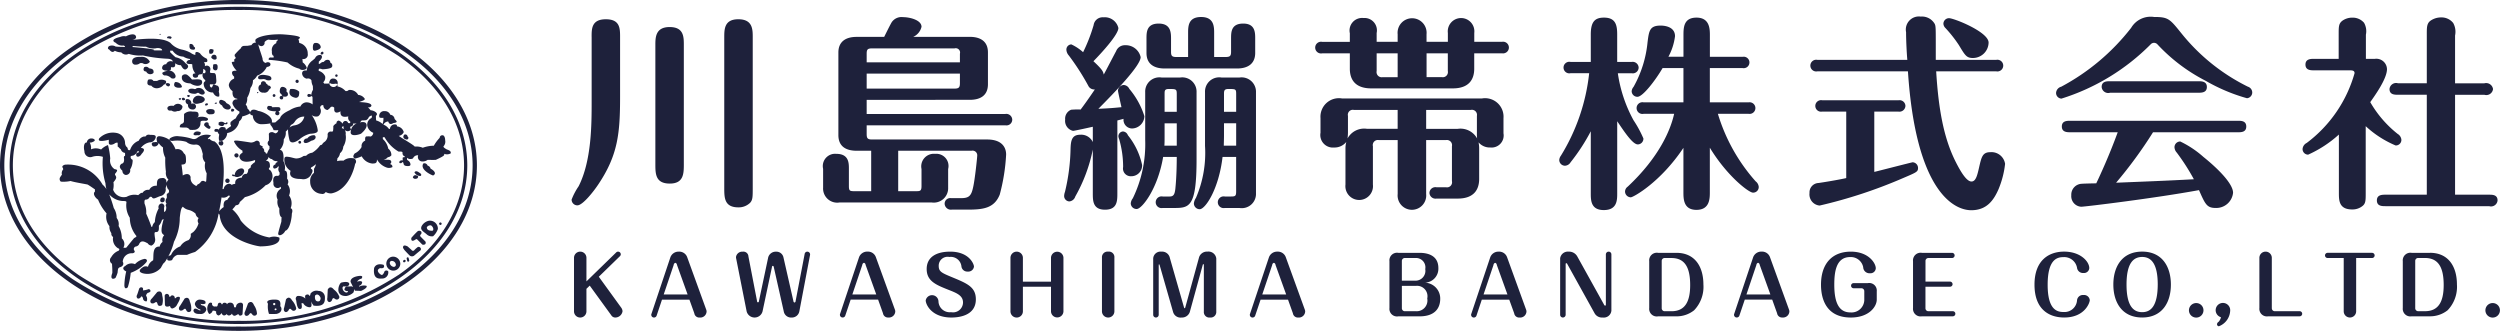<svg xmlns="http://www.w3.org/2000/svg" width="268.844" height="35.594" viewBox="0 0 268.844 35.594">
  <defs>
    <style>
      .cls-1 {
        fill: #1e213b;
        fill-rule: evenodd;
      }
    </style>
  </defs>
  <path id="ロゴ" class="cls-1" d="M84.644,32.559c-14.106,0-25.622,7.895-25.644,17.791,0.022,9.9,11.537,17.789,25.644,17.792s25.622-7.894,25.643-17.792c-0.021-9.9-11.537-17.788-25.643-17.791M102.48,62.578a31.659,31.659,0,0,1-17.836,5.1,31.659,31.659,0,0,1-17.836-5.1c-4.555-3.148-7.343-7.472-7.343-12.227s2.788-9.078,7.343-12.226a31.649,31.649,0,0,1,17.831-5.1h0.005a31.646,31.646,0,0,1,17.836,5.1c4.555,3.148,7.343,7.471,7.343,12.226s-2.788,9.079-7.343,12.227M84.644,33.294c-13.548,0-24.59,7.583-24.607,17.057C60.054,59.825,71.1,67.405,84.644,67.407s24.591-7.582,24.607-17.057C109.235,40.877,98.192,33.3,84.644,33.294m17.177,28.853a30.486,30.486,0,0,1-17.177,4.915,30.481,30.481,0,0,1-17.177-4.915c-4.389-3.033-7.083-7.2-7.083-11.8s2.693-8.762,7.083-11.8A30.483,30.483,0,0,1,84.644,33.64a30.488,30.488,0,0,1,17.177,4.915c4.39,3.033,7.083,7.2,7.082,11.8h0c0,4.591-2.693,8.763-7.083,11.8M70.7,47.6v0.343c0.035,0.308.5,0.171,0.673,0.017,0.362-.154.276,0.035,0.276,0.035a1.73,1.73,0,0,1,0,.326c0.087,0.017.225,0.24,0.345,0.291a0.529,0.529,0,0,0,.449.395,1.507,1.507,0,0,1,0,.326c-0.086-.018-0.121.086-0.121,0.171,0.1,0.585-.155.653-0.259,0.67-0.414.343,0.035,0.669,0.1,0.755a0.443,0.443,0,0,0,.328.446,0.469,0.469,0,0,0,.5-0.584A1.767,1.767,0,0,0,73.254,50c0.034-.189,0-0.293-0.069-0.293a0.334,0.334,0,0,1-.138-0.188l0.017-.171a1.906,1.906,0,0,1,.241-0.052,0.856,0.856,0,0,0,.483-0.462c0.139-.121.155,0.068,0.1,0.137a0.23,0.23,0,0,0-.241.155c-0.035.48,0.449,0.274,0.57,0,0.465-.48.241-0.636-0.07-0.653a1.538,1.538,0,0,1,.933-0.6,0.645,0.645,0,0,0,.6-0.359c0.276-.531-0.329-0.429-0.552-0.447a0.41,0.41,0,0,0-.4.069,0.173,0.173,0,0,1-.225.1,0.8,0.8,0,0,0-.586.462,1.505,1.505,0,0,0-.9.927c-0.1.171-.207,0.069-0.276,0a0.316,0.316,0,0,0-.155-0.292,0.721,0.721,0,0,1-.138-0.378,1.116,1.116,0,0,0-.95-1.1,2.054,2.054,0,0,0-1.812.568c-0.362.549,1,.172,1,0.172m3.932,13.294c0.384-.358.072-0.487-0.059-0.487a1.872,1.872,0,0,0-1.042.569,0.946,0.946,0,0,0-1.043.193c-0.479.249-.036,0.547,0.1,0.583a7.366,7.366,0,0,0-.2,1.513c0.024,0.477.3,0.274,0.371,0.19a7.624,7.624,0,0,0,.312-1.548,4.193,4.193,0,0,0,1.569-1.014m1.629-6.921c-0.108.346,0.167,0.346,0.167,0.346,0.336,0.011.288-.286,0.288-0.393a0.251,0.251,0,0,0-.455.047M70.754,37.9c0.272,0.344.445,0.271,0.595,0.123a1.56,1.56,0,0,0,.693.172,0.649,0.649,0,0,0,.8.16,4,4,0,0,0,1.524.171,15.484,15.484,0,0,0,2.725.358c0.532,0.061.471,0.3,0.483,0.307a0.516,0.516,0,0,0-.706.283,0.4,0.4,0,0,0-.433.358c-0.049.382,0.607,0.307,0.594,0.356a1.127,1.127,0,0,0-.582.21,0.3,0.3,0,0,0,.371.272,1.029,1.029,0,0,1,.608.307c0.384,0.122.47-.1,0.458-0.247a0.746,0.746,0,0,0-.731-0.579c0.26-.036.223-0.087,0.235-0.369,0.508,0.1.446-.172,0.458-0.419a0.869,0.869,0,0,0,.608.209c0.272,0.543.47,0.481,0.569,0.431,0.5-.344-0.062-0.628-0.062-0.628a1.725,1.725,0,0,0-1.078-.652c-0.186-.149-0.583-0.543-0.583-0.543V38.008a1.34,1.34,0,0,0,.261,0,1.4,1.4,0,0,0,1.152.641,1.7,1.7,0,0,0,.731.258,0.254,0.254,0,0,0,0,.1,0.38,0.38,0,0,0-.384.234c-0.012.173,0.174,0.2,0.335,0.21,0.223-.012.3,0.024,0.285,0.086a1.413,1.413,0,0,0,.334.923c-0.124,0-.284,0-0.284.2,0.024,0.382.483,0.259,0.545,0.172,0.037-.3.186-0.259,0.371-0.283s0.211-.234.211-0.579c0.384,0.185.223,0.381,0.186,0.469-0.112,0-.236-0.038-0.247.049a0.609,0.609,0,0,0,.272.677,0.393,0.393,0,0,1,0,.136,0.3,0.3,0,0,0-.161.344,0.951,0.951,0,0,0,1,.862c0.222,0.481.607,0.494,0.669,0.407a1.088,1.088,0,0,0-.05-0.493c0.162-.691-0.285-0.677-0.285-0.677-0.359-.221-0.334.023-0.421,0.159-0.112.2-.248-0.087-0.248-0.087V41.631h0.261c0.569,0.073.42-.408,0.4-0.826S82,40.423,82,40.423s-0.062,0-.272-0.013c-0.26-.012-0.1-0.209-0.1-0.419a0.384,0.384,0,0,0-.607-0.3,0.493,0.493,0,0,0-.087-0.443s0.1,0,.26-0.013,0.123-.307,0-0.382a1.57,1.57,0,0,1-.681-0.554c-0.446-.308-0.508-0.036-0.508-0.036v0.209a1.24,1.24,0,0,1-.508-0.234,3.39,3.39,0,0,0-.942-0.344,2.28,2.28,0,0,1-1.226-.715c-0.966-.751-3.53-0.344-4.113-0.333,0.458-.061.421-0.3,0.421-0.3-0.074-.517-0.867-0.209-1.089-0.073a1.014,1.014,0,0,0-.62.061c-1.226.3-.57,0.6-0.483,0.628a0.962,0.962,0,0,0,.867.295c0.359,0.222-.111.148-0.111,0.148s-0.459,0-.77-0.036a0.746,0.746,0,0,0-.717-0.037c-0.211.222-.062,0.333,0.037,0.358m2.539-.383s0.867,0.087,1.412.074a1.76,1.76,0,0,0,1.078.174c0.112-.05.657-0.037,0.657,0.22-0.261.025-.954,0-0.954,0s0.756-.109-2.242-0.356a0.519,0.519,0,0,1,.049-0.111M75.114,39.2a0.95,0.95,0,0,0-1-.517c-1-.05-0.9.5-0.9,0.5a0.327,0.327,0,0,0,.372.333,0.689,0.689,0,0,0,.471-0.16,0.9,0.9,0,0,1,.272,0,0.565,0.565,0,0,0,.793-0.159m-0.4,1.06a0.482,0.482,0,0,0,.781.147c0.086-.468-0.285-0.443-0.483-0.505a0.394,0.394,0,0,0-.52-0.1c-0.224.468,0.222,0.456,0.222,0.456m0.546,1.514a0.729,0.729,0,0,0,.643.284,0.971,0.971,0,0,0,.706-0.394,0.289,0.289,0,0,0,.224-0.395,0.9,0.9,0,0,0-.942,0H75.5a0.351,0.351,0,0,0-.385-0.16c-0.186-.037-0.248.11-0.26,0.308-0.05.309,0.222,0.357,0.409,0.357m1.809,0.088a0.209,0.209,0,0,0,.21-0.174c0.026-.123-0.236-0.258-0.434-0.136,0,0-.124.161,0.224,0.309m0.9-.469c-0.086-.024-0.222-0.012-0.247.271S78.062,42,78.2,42c0.223,0,.385-0.012.359-0.147a0.657,0.657,0,0,0-.582-0.456m1.66-.283a2.137,2.137,0,0,0-.433-0.444,0.42,0.42,0,0,0-.633.062c-0.148.764,0.707,0.789,0.905,0.8a1.522,1.522,0,0,0,.718.259c0.508,0.012.582-.32,0.533-0.481-0.05-.331-0.855-0.172-1.09-0.2m0.446,0.973c-0.037.062-.049,0.038-0.136,0.062-0.632-.173-0.706.16-0.706,0.16,0.012,0.37.755,0.37,0.88,0.32,0.037-.073.062-0.073,0.235-0.073,0.384,0.332.644,0.159,0.668-.025a0.673,0.673,0,0,0-.941-0.444m0.595,1.54c0.619-.283.3-0.678-0.148-0.738a0.6,0.6,0,0,0-.794.6c0.186,0.405.607,0.2,0.942,0.135m-1.45-.616c0.26-.012.16-0.21,0.16-0.21-0.4-.074-0.235.162-0.16,0.21m0,0.788a0.441,0.441,0,0,0,.434.542,0.338,0.338,0,0,0,.409-0.247,0.329,0.329,0,0,0-.5-0.345,0.432,0.432,0,0,0-.558-0.5,0.372,0.372,0,0,0,.211.554m-0.334-.5c0.087-.074-0.148-0.358-0.334-0.149,0,0-.025.321,0.334,0.149m-0.657-.149s-0.049.161,0.149,0.149c0.074-.013.2-0.259-0.149-0.149m3.034,0.74c0.1-.037.174-0.222-0.049-0.209a0.156,0.156,0,0,0-.149.221,0.361,0.361,0,0,0,.2-0.012m-3.814.566a0.572,0.572,0,0,0,.607.05,0.484,0.484,0,0,0,.557-0.518,0.583,0.583,0,0,0-.942-0.036c-0.569-.074-0.681.135-0.681,0.27,0.075,0.308.3,0.234,0.459,0.234m3.7,1.109c0.123-.024.371-0.173,0.086-0.332a1.333,1.333,0,0,0-1.114.012c0.1-.075.285-0.062,0.21-0.469-0.062-.172-0.136-0.209-0.644-0.209a1.016,1.016,0,0,0-.9.258c0,0.173-.012.8-0.012,0.8a0.3,0.3,0,0,1-.211.246,0.319,0.319,0,0,0-.223.383,3.429,3.429,0,0,0,.657.024,0.53,0.53,0,0,1,.4.246,2.991,2.991,0,0,0,.546,0,0.684,0.684,0,0,0,.607-0.641c0.025-.233-0.1-0.382.607-0.32M79.8,46.976c0.062,0.185.247,0.135,0.471,0.123a0.243,0.243,0,0,0,.3-0.32c-0.643-.259-0.767.2-0.767,0.2m1.573-.591c0.26,0.111.26-.137,0.26-0.21a0.385,0.385,0,0,1-.21-0.383,0.279,0.279,0,0,0-.471.247,1.092,1.092,0,0,0,.421.346m0.706-1.8c0.013-.221-0.149-0.295-0.471-0.295-0.446,0-.446.246-0.446,0.246a0.42,0.42,0,0,0,.508.308c0.334,0.025.42-.123,0.409-0.259m0.16-1.022a0.441,0.441,0,0,0-.173.16h0.223a0.118,0.118,0,0,0-.05-0.16M82.882,43.9a0.645,0.645,0,0,0,.731.432c0.124-.049.384-0.185,0.012-0.53l-0.284-.16a0.565,0.565,0,0,0-.323-0.271s-0.471-.258-0.447.235a0.6,0.6,0,0,0,.31.295m1.041,0.345a0.415,0.415,0,0,0-.074.283,1.02,1.02,0,0,0,.211.037s0.372-.258-0.137-0.32m-0.607,1.478c-0.012.136-.05,0.074-0.186,0.051a0.487,0.487,0,0,0-.619-0.025V46c0.445,0.271.595,0.036,0.619-.1,0.409,0.123.335-.173,0.335-0.173a0.206,0.206,0,0,1-.149-0.013m-7.1-9.521-0.1.1H76.33Zm1,0.492c0.05,0.148.21-.012,0.236-0.048,0.012-.247-0.409-0.147-0.409-0.147-0.21.233,0.05,0.183,0.174,0.2m2.614,1.221a0.162,0.162,0,0,0,.012-0.321,0.332,0.332,0,0,0-.446-0.282c-0.112.614,0.223,0.59,0.434,0.6m2.13,0c-0.669-.284-0.434.418-0.434,0.418,0.509,0.136.434-.418,0.434-0.418m-0.236.862c0.272,0.319.545,0.2,0.57,0.087,0.025-.346-0.137-0.407-0.285-0.407a0.293,0.293,0,0,0-.285.32m0.433,0.69c-0.285.013-.222,0.037-0.248,0.3a0.278,0.278,0,0,0,.26.369c0.161,0,.248-0.112.235-0.418s-0.247-.247-0.247-0.247m0.843,8.585a0.253,0.253,0,1,0-.235.161,0.21,0.21,0,0,0,.235-0.161m0.693,3.98a0.236,0.236,0,1,0-.235.209,0.222,0.222,0,0,0,.235-0.209M84.468,49.5A0.227,0.227,0,1,0,84.2,49.28a0.252,0.252,0,0,0,.272.222m6.912-1.639a0.149,0.149,0,1,0-.148.148,0.148,0.148,0,0,0,.148-0.148m-2.762-5.026a0.149,0.149,0,1,0-.149.148,0.149,0.149,0,0,0,.149-0.148m0.817,0.307a0.19,0.19,0,1,0-.173.111,0.153,0.153,0,0,0,.173-0.111m1.673-1.773a0.173,0.173,0,1,0-.162.111,0.144,0.144,0,0,0,.162-0.111m15.92,7.255c-0.347-.2-0.359-0.282-0.335-0.331a0.733,0.733,0,0,0,.174-0.654c0-.345-0.15-0.554-0.286-0.53a0.272,0.272,0,0,0-.3.271,4.1,4.1,0,0,0-.631.85,3.658,3.658,0,0,0-1.191.221,1.728,1.728,0,0,0-.866-0.123c-0.087-.185-1.6-1.023-1.711-1.157a0.69,0.69,0,0,0,.533-0.408,0.837,0.837,0,0,0-.73-0.615c0-.148-0.038-0.21-0.236-0.21a0.518,0.518,0,0,0-.52.5L100.8,46.4a1.156,1.156,0,0,0-.57-0.431,0.609,0.609,0,0,1,.52-0.345c0.112,0.358.347,0.308,0.545,0.172,0.657-.074.235-0.282,0.137-0.455a0.489,0.489,0,0,0-.459-0.432,0.605,0.605,0,0,0-.607-0.394,0.516,0.516,0,0,0-.582.592c0,0.148.248,0.148,0.446,0.123a1.624,1.624,0,0,1-.087.666,1.633,1.633,0,0,0-.693-0.382,3.929,3.929,0,0,1-.024-0.493c0.371-.295-0.285-0.6-0.571-0.6a3.571,3.571,0,0,0-.3-0.333,0.307,0.307,0,0,0,.385-0.136c0.037-.369-0.868-0.382-1.326-0.418,0.521-.172.608-0.234,0.62-0.333a0.9,0.9,0,0,0-.718-0.431,1,1,0,0,0-1.016-.53,0.355,0.355,0,0,1-.347.111,1.54,1.54,0,0,0-.854-0.493c-0.026-.431-0.186-0.258-0.5-0.27s-0.222-.074-0.222-0.074a3.167,3.167,0,0,1-.719.037,0.363,0.363,0,0,0-.1-0.137,0.68,0.68,0,0,0,.2-0.664,1.1,1.1,0,0,0-.681-0.566c-0.038-.333.136-0.209,0.247-0.222a0.372,0.372,0,0,0,.248.049c0.731-.05.954-0.173,0.954-0.333a0.329,0.329,0,0,0-.211-0.381,0.269,0.269,0,0,0-.285-0.3,0.447,0.447,0,0,0-.4.222,0.539,0.539,0,0,0-.421.2l-0.136.013a1.8,1.8,0,0,0,.012-0.247c0.373-.308.421-0.6,0.224-0.7a0.56,0.56,0,0,0-.632.345l-0.235.209a1.485,1.485,0,0,0-.656,1.109c-0.372-.049-0.5.111-0.5,0.321a0.622,0.622,0,0,0,.508.554,0.418,0.418,0,0,1,.5.184,1.378,1.378,0,0,0,.148.6s0.012,0.123.012,0.419a1.275,1.275,0,0,0-.178.545,0.246,0.246,0,0,0-.206-0.092,0.161,0.161,0,1,0,0,.3,0.209,0.209,0,0,0,.217-0.127,0.144,0.144,0,0,0,.118.116s0.012,0.468.012,0.825a1.058,1.058,0,0,0-.718-0.222,0.757,0.757,0,0,0-.595.445,2.59,2.59,0,0,0-1.14.393c-1.04.468-1.04,0.862-1.04,0.862l-0.521.456a1.567,1.567,0,0,1-.371,0c0.161-.7-1.1-1.2-1.45-1.231-0.643-.3-0.767-0.062-0.891.123a1.032,1.032,0,0,0-.285-0.394,0.568,0.568,0,0,0-.186-0.408,1.209,1.209,0,0,0,.161-0.738,2.687,2.687,0,0,0,.347-1.047,1.26,1.26,0,0,0,.272-0.838,1.226,1.226,0,0,0,.447-0.493,1.86,1.86,0,0,0,1.04-.936c0.5-.061.408-0.333,0.347-0.432a0.37,0.37,0,0,0-.459,0,0.435,0.435,0,0,1-.335-0.442c-0.062-.3-0.4-1.183-0.471-1.577a0.4,0.4,0,0,0,.371.209,0.36,0.36,0,0,0,.31-0.431,0.829,0.829,0,0,1,.409-0.272,3.127,3.127,0,0,0,1,0s0.024,0,0,.112c-0.112-.011-0.136.148-0.16,0.283a0.787,0.787,0,0,0-.459.875c-0.037.456,0.186,0.479,0.186,0.479v0.185s-0.148,0-.359-0.011c-0.211.037-.2,0.271-0.136,0.258a12.328,12.328,0,0,1,1.994.282,2.927,2.927,0,0,0,1.264.666,0.481,0.481,0,0,0,.347.135c0.235,0,.471-0.111.446-0.247a1.128,1.128,0,0,0-.434-0.566s0-.1-0.025-0.369a0.47,0.47,0,0,0,.57-0.555,1.162,1.162,0,0,0-.917-1.169,1.29,1.29,0,0,0-.087-0.407c0.632-.307-0.681-0.442-1.746-0.517-1.92-.048-2.837.407-2.874,0.6a0.376,0.376,0,0,0,.063.3,0.466,0.466,0,0,0-.483.259l-0.434.074s-0.136,0-.347.012a0.365,0.365,0,0,0-.37.258,8.09,8.09,0,0,0-.646.666,0.315,0.315,0,0,0,0,.209c0.236,0.2-.061.307-0.061,0.307v0.284a0.222,0.222,0,0,0-.273.06,1.977,1.977,0,0,0,.533.876c-0.186.024-.5-0.025-0.5,0.233a0.529,0.529,0,0,0,.223.406,0.9,0.9,0,0,1,0,.223,0.864,0.864,0,0,0-.57.689,0.913,0.913,0,0,0,.408.654c-0.087.849,0.509,0.812,0.509,0.812s-0.025,0,0,.086a0.414,0.414,0,0,0-.521.444,1.481,1.481,0,0,0,.744.851v0.173a1.6,1.6,0,0,0-.384.554,2.7,2.7,0,0,0-.557.406c-0.074.308,0.037,0.345,0.037,0.345v0.1a4.774,4.774,0,0,0-.546.394c-0.037-.247-0.061-0.284-0.322-0.3a0.363,0.363,0,0,0-.434.282,0.439,0.439,0,0,0-.433-0.048c-0.2.369,0.285,0.26,0.285,0.26a0.939,0.939,0,0,0,.186.307c-0.161.789,0.148,0.752,0.173,0.727a0.95,0.95,0,0,0,.682-0.887,1.571,1.571,0,0,0,1.3-1.27,0.766,0.766,0,0,0,.322-0.517,3.007,3.007,0,0,0,.855-0.333c0,0.209.173,0.185,0.285,0.246a0.924,0.924,0,0,0,1.015.923,4.706,4.706,0,0,0,.868-0.087v0.149a1.724,1.724,0,0,1,.347.578,2.969,2.969,0,0,0,.5,0,0.365,0.365,0,0,1-.323.345,1.707,1.707,0,0,0-.3-0.135c-0.47,0-.384.3-0.384,0.3s0.013,0.271,0,.616a0.351,0.351,0,0,0,.063.591v0.284a1.817,1.817,0,0,0-.26.53l-0.137-.037a0.215,0.215,0,0,0-.174-0.185c0.037-.358-0.174-0.394-0.174-0.394v-0.2a0.426,0.426,0,0,1-.31-0.184,0.305,0.305,0,0,0-.459-0.346,0.958,0.958,0,0,1-.482.149c-0.075-.014-1.252-0.2-1.5-0.211s-0.322.012-.309,0.112a2.19,2.19,0,0,0,.9.973V49a0.539,0.539,0,0,0-.335.407c0.2,0.973,1.7.356,1.7,0.356l-0.024.235a1.8,1.8,0,0,0-.447.395v0.172a1.846,1.846,0,0,0-.285.246,0.538,0.538,0,0,1-.173.456,0.442,0.442,0,0,0-.5.395c-0.781.062-.718,0.5-0.718,0.678a0.678,0.678,0,0,0-.372.111,0.4,0.4,0,0,0-.347-0.123,0.668,0.668,0,0,0-.519.567,0.547,0.547,0,0,0-.124,0c0-.017,0-0.029.006-0.047,0.517-4.22-.708-4.924-0.863-5.078a0.811,0.811,0,0,1-.535-0.274c-0.379.119-.086-0.138,0.051-0.257s0.069-.12.053-0.137a1.633,1.633,0,0,0-1.433.292,0.57,0.57,0,0,1-.534.1,6.2,6.2,0,0,0-1.433-.275,1.316,1.316,0,0,0-.966.223c-0.191.224,0.1,0.275,0.276,0.275a3.508,3.508,0,0,1,1.484.1,1.278,1.278,0,0,0,1.018.291c0.552,0,.621.549,0.759,1.03a0.976,0.976,0,0,0,.259.892,1.635,1.635,0,0,0,.155,1.166c-0.069,1.2-.035.789-0.155,0.927a0.316,0.316,0,0,0-.467-0.017,0.633,0.633,0,0,1-.362.292c-0.086.171-.121,0.206-0.328,0.052a0.836,0.836,0,0,1-.414-0.843c-0.138-.5-0.638-0.308-0.846-0.169-0.017-.259-0.085-0.86-0.138-1.168,0.189-.035.448,0.016,0.483-0.343,0.017-.892-0.156-0.738-0.26-0.927a0.73,0.73,0,0,0-.862-0.377,2.688,2.688,0,0,0-.726-1.064,2.285,2.285,0,0,0-.949-0.343c-0.587-.068-0.276.687-0.276,0.687-0.138-.138-0.19-0.035-0.379-0.051-0.311.035-.259,0.274-0.122,0.429a0.464,0.464,0,0,0,.639-0.343,1.627,1.627,0,0,0,.466.481,2.252,2.252,0,0,0,.242,1.1,9.257,9.257,0,0,0,.069,1.509,1.021,1.021,0,0,0,.277.859,0.579,0.579,0,0,0-.189.329c-0.007-.035-0.024-0.061-0.036-0.124a0.378,0.378,0,0,0-.467-0.377c-0.655,0-.517.514-0.568,0.824a0.8,0.8,0,0,0-.811.445,0.7,0.7,0,0,0-.725.326c-0.156-.034-0.191.019-0.466,0.24a1.672,1.672,0,0,0-1.225.173,1.215,1.215,0,0,1-1.467-.755,2.1,2.1,0,0,0,.035-0.808c0.414-.48.293-0.566,0.224-0.719-0.155-.189.035-0.242,0.068-0.345,0.208-.257.069-0.308-0.172-0.343a1.111,1.111,0,0,1-.466-1.132,8.072,8.072,0,0,0-.241-1.459,1.982,1.982,0,0,0-.742.481,1.321,1.321,0,0,0-1.088-.018,1.181,1.181,0,0,0-.138-0.737,0.532,0.532,0,0,0,.345-0.069c0.448-.172.034-0.378-0.1-0.361a0.47,0.47,0,0,0-.552.43c-0.294-.035-0.38.462-0.259,0.925a0.629,0.629,0,0,0,.88.6,1.853,1.853,0,0,1,1.105.017,7.551,7.551,0,0,0,.275,2.83,2.7,2.7,0,0,0,.106.636,2.313,2.313,0,0,0-.416-0.481,4.283,4.283,0,0,0-4.037-2.144c-0.466.137-.225,0.36-0.225,0.36L65.8,50.771a0.625,0.625,0,0,0-.14.583,1.424,1.424,0,0,0-.171.24,0.368,0.368,0,0,0,.052.5,3.541,3.541,0,0,0,1.052-.068c0.328,0.119,1.38.291,1.812,0.378,0.155,0.067.811,0.532,0.811,0.532a0.752,0.752,0,0,0,0,.222c-0.293.241,0.052,0.7,0.328,0.875a5.208,5.208,0,0,0,.915,1.476,1.624,1.624,0,0,0,.31,1.374,1.165,1.165,0,0,0,.207.755,0.4,0.4,0,0,0,.189.411,1.171,1.171,0,0,0,.536,1.219c0.206,0.035.12,0.206,0.051,0.257a1.555,1.555,0,0,0-.794.7,0.442,0.442,0,0,0,.086.7s0.051,0.652.034,1c-0.31.8,0.225,0.634,0.345,0.515a2.961,2.961,0,0,0,.224-0.567c0.035-.429.052-0.465,0.225-0.566,0.483-.12.414-0.5,0.328-0.583a0.961,0.961,0,0,1,1.034-.926c0.312-.035.278-0.24,0.209-0.291a0.278,0.278,0,0,1,.138-0.429,0.5,0.5,0,0,0,.362-0.223c0.242-.637.812-0.156,0.932-0.137a0.54,0.54,0,0,0,.413.257,0.7,0.7,0,0,0,.38-0.808c-0.121-.806.018-0.531,0.018-0.651,0.448,0.051.4-.275,0.4-0.686a1.424,1.424,0,0,0,.31-0.55c0.087-.17.242-0.17,0.19-0.1-0.414,1.475-.139,1.494.069,1.682a0.746,0.746,0,0,0-.172.72,0.8,0.8,0,0,0-.311.5c-0.845-.053-0.622,1.047-0.707,1.475a1.092,1.092,0,0,0-.552.7,0.544,0.544,0,0,0-.587.069c-0.57.394-.19,0.549,0,0.617a1.94,1.94,0,0,0,1.968-.567c0.138-.257.172-0.308,0.258-0.462a1.193,1.193,0,0,0,.31-0.379c0.052-.079.1-0.156,0.142-0.232a0.708,0.708,0,0,0-.021.113c-0.017.257,0.465,0.172,0.534,0.1a0.883,0.883,0,0,1,.6-0.549s0.707,0.017,1,0a7.917,7.917,0,0,1,.862-0.309,6.258,6.258,0,0,0,2.53-4.152,0.231,0.231,0,0,0,.11.142c0.2,2.662,4.014,3.4,4.373,3.411,2.291-.023,2.08-0.849,2.044-0.947a1.493,1.493,0,0,0-1.065-.013,5.046,5.046,0,0,1-3.085-1.823,3.446,3.446,0,0,0-.9-1.194,4.115,4.115,0,0,0,.384-0.457,0.365,0.365,0,0,0,.409-0.333,6.844,6.844,0,0,0,.557-0.531,4.632,4.632,0,0,0,2.23-1.281,0.993,0.993,0,0,0,.509-1.6c-0.322-.173-0.062-0.271-0.05-0.358,0.026-.6-0.161-0.615-0.445-0.7a0.461,0.461,0,0,0,.3-0.394,0.451,0.451,0,0,0,.371.247,0.616,0.616,0,0,0,.57.209,0.334,0.334,0,0,1,0,.123,0.256,0.256,0,0,0-.211.258,0.242,0.242,0,0,0-.234.234c0,0.322.359,0.148,0.445,0.074,0.1-.173.161-0.1,0.174-0.062a0.521,0.521,0,0,0,.062.592c0.049,0.419-.112.272-0.137,0.383-0.731-.147-0.508.75-0.508,0.75a0.451,0.451,0,0,0,.768.407c0.074,0.209.037,0.185-.05,0.271a0.838,0.838,0,0,0-.273,1.109,1.212,1.212,0,0,0,.187.961c-0.05.886,0.234,0.935,0.234,0.935l-0.024.494s-0.26.874-.335,1.219c-0.05.443,0.583,0.171,0.755-.247,0.534-.136.72-1.54,0.706-1.835,0.112-.346.063-0.518-0.124-0.6a1.417,1.417,0,0,0-.172-1.368,1.169,1.169,0,0,0-.161-1.195,0.516,0.516,0,0,0-.05-0.616c0.05-.837-0.112-0.814-0.26-0.875a1.409,1.409,0,0,0-.136-1.011c0.087-1.035-.186-1.182-0.384-1.207a1.546,1.546,0,0,0,.421-1.133,1.106,1.106,0,0,0,.211-0.825c0.111-.105.194-0.191,0.262-0.266a0.133,0.133,0,0,0-.014.043,4.763,4.763,0,0,0,.172,1.182c0.249,0.493,1-.073,1.14-0.2a2.81,2.81,0,0,1,1.053-.53c0.88-.037.842-0.283,0.829-0.406a3.684,3.684,0,0,0-.656-1.614,0.752,0.752,0,0,0,.706.135,0.691,0.691,0,0,0,.21-0.886c0.012-.358.347-0.333,0.347-0.284a0.492,0.492,0,0,0,.445.5,1.177,1.177,0,0,0,.347-0.32,0.292,0.292,0,0,1,.384.086c-0.1.739,0.5,0.494,0.668,0.369-0.086.8,0.681,0.567,0.843,0.555a0.485,0.485,0,0,0,.2.554c0.062,0.233-.173.183-0.234,0.135a0.291,0.291,0,0,0-.545-0.024c-0.037.2-.137-0.012-0.137-0.012a1.042,1.042,0,0,0-.309-0.209,0.3,0.3,0,0,0-.248.183s0.037,0.123-.037.123a1.181,1.181,0,0,0-.309.284,2.54,2.54,0,0,1-.013.406c-0.026.259-.05,0.136-0.16,0.2a0.331,0.331,0,0,0-.434.37,0.865,0.865,0,0,1-.3.7,0.833,0.833,0,0,0-.309.321l-0.2.073a2.791,2.791,0,0,1-.855.8,1.083,1.083,0,0,0-.657.332,0.992,0.992,0,0,0-.285.025,1.368,1.368,0,0,1-.768.26c-0.186,0-.619-0.162-0.88-0.174-0.434-.086-0.408.174-0.4,0.432a1.411,1.411,0,0,0,.669,1.07c-0.285.8,0.645,0.887,1.127,0.876a0.957,0.957,0,0,0,1.14-.6c0.248-.418-0.087-0.5-0.087-0.5l0.013-.123a2.882,2.882,0,0,0,.533-0.37,1.316,1.316,0,0,1-.2.481s-0.012.172-.012,0.455a1.089,1.089,0,0,0-.409.96,1.282,1.282,0,0,0,1.2,1.295,0.4,0.4,0,0,0,.471-0.2,1.021,1.021,0,0,0,.644.148c1.9-.394,2.478-2.895,2.516-3.166a0.363,0.363,0,0,0-.285-0.616,1.262,1.262,0,0,0-.966.27,1.959,1.959,0,0,0-.694.049,1.117,1.117,0,0,0,.037-0.295,0.937,0.937,0,0,0,.285-0.555,0.946,0.946,0,0,0,.347-0.7,1.9,1.9,0,0,0,.26-1.318,0.69,0.69,0,0,0-.087-0.476,0.551,0.551,0,0,0,.346.131c0.521-.135.235-0.332,0.235-0.332V46.2c0.433-.136.285-0.345,0.285-0.345s0.087,0,.409-0.013a0.974,0.974,0,0,0-.632.826c-0.148.592,0.669,0.456,1.1,0.271,0.93-.8.533-1.158,0.422-1.208a0.771,0.771,0,0,0-.546.013L97.9,45.51a3.148,3.148,0,0,0,.47-0.025,0.613,0.613,0,0,0,.236-0.209,0.425,0.425,0,0,1,.383-0.283,0.455,0.455,0,0,1-.037.258,0.793,0.793,0,0,0-.459.8,1.021,1.021,0,0,0,.644.788,0.456,0.456,0,0,1-.273.406,1.468,1.468,0,0,0-.371-0.012c-0.248-.038-0.234.209-0.222,0.455a0.617,0.617,0,0,0-.384.677,1.644,1.644,0,0,1-.744.7c-0.31.406-.037,0.493,0.037,0.554a4.07,4.07,0,0,0,.719-0.246,1.466,1.466,0,0,0,1.139.777c0.322-.013.509-0.013,0.5-0.444a1.891,1.891,0,0,0,1.089.888,0.788,0.788,0,0,0,.57-0.062,0.267,0.267,0,0,0-.223-0.308l-0.012-.049a0.2,0.2,0,0,0,.112-0.173c0.036-.382-0.607-0.222-0.819-0.27a0.723,0.723,0,0,0,.447-0.26,0.532,0.532,0,0,0,.384-0.209,0.863,0.863,0,0,0-.334-0.714,1.878,1.878,0,0,0-.583-1.034v-0.2h0.187a4.008,4.008,0,0,0,1.511,1.552c0.42-.024.408,0.049,0.42,0.123a0.37,0.37,0,0,0,.261.406l-0.026.074a0.236,0.236,0,0,0-.235.074,0.48,0.48,0,0,1,0,.284,0.258,0.258,0,0,0-.347.149c-0.012.172,0.137,0.135,0.235,0.123,0.15-.184.162-0.087,0.212,0,0.024,0.259.173,0.307,0.422,0.32s0.333-.049.333-0.184a0.538,0.538,0,0,0-.272-0.419c-0.124-.086-0.1-0.111-0.1-0.283a0.579,0.579,0,0,0,.645.061,0.541,0.541,0,0,1,.558-0.333,0.483,0.483,0,0,0,.408.666,0.944,0.944,0,0,0,.607-0.174s0.694,0.013.88,0c0.978-.455.917-0.492,0.9-0.652a0.8,0.8,0,0,0,.706-0.05c0.037-.259-0.174-0.32-0.445-0.431M73.409,58.183c-0.052.053-.829,1.012-0.829,1.012a0.748,0.748,0,0,1-.31,0A0.8,0.8,0,0,0,72.1,58.2a2.777,2.777,0,0,0-.345-1.337A1.1,1.1,0,0,0,71.546,56a1.941,1.941,0,0,0-.311-1.065,13.624,13.624,0,0,0-.494-1.475,2.057,2.057,0,0,0,1.616.721c0.207,0.017.241,0.051,0.241,0.137a2.487,2.487,0,0,0,.362,1.664,3.1,3.1,0,0,0,.708,1.956c0.034,0.121-.207.189-0.259,0.241m3.641-4.822c-0.207.035-.069,0.276-0.121,0.5a0.49,0.49,0,0,0-.017.618c-0.173.171-.052,0.2-0.035,0.36,0.018,0.515-.241.515-0.241,0.515a3.413,3.413,0,0,0,0-.446,0.316,0.316,0,0,0-.259-0.464,0.388,0.388,0,0,0-.31.532,3.41,3.41,0,0,0-.414,1.475,0.874,0.874,0,0,0-.275.481l-0.087.051a15.264,15.264,0,0,0-.569-1.441,2.3,2.3,0,0,0-.173-1.064c-0.051-.4.036-0.394,0.087-0.447a0.453,0.453,0,0,0,.414-0.2,0.183,0.183,0,0,1,.293-0.053c0.139,0.276.432,0.035,0.88-.12a0.714,0.714,0,0,0,.587-0.859c0.062-.193.1-0.314,0.118-0.4a0.931,0.931,0,0,0,.123.487,0.29,0.29,0,0,1,0,.48m3.3,3.209a1.959,1.959,0,0,1-.587.962,2.35,2.35,0,0,0-.259.188,0.674,0.674,0,0,1-.242.67,1.539,1.539,0,0,0-.88.67,1.677,1.677,0,0,0-1,.942,0.52,0.52,0,0,0-.284.137,6.752,6.752,0,0,0,.611-1.577,5.607,5.607,0,0,0,.621-2.575c0.121-1.166.259-1.08,0.328-1.2a1.2,1.2,0,0,0,.6.343,1.694,1.694,0,0,1,.776.412,0.615,0.615,0,0,0,.328.464,0.479,0.479,0,0,0-.017.565m3.317-2.806a1.159,1.159,0,0,0-.222.3c-0.508.038-.384,0.764-0.384,0.764a1.731,1.731,0,0,0-.385.332,0.658,0.658,0,0,0-.113.131c0.1-.447.183-0.944,0.265-1.5a0.756,0.756,0,0,0,.728-0.181c0.211-.1.148,0.172,0.111,0.16m7.1-7.737a1.074,1.074,0,0,0-.637.256A1.079,1.079,0,0,0,90.279,46a0.857,0.857,0,0,0,.432-0.37,1.174,1.174,0,0,1,1.017-.53,1.2,1.2,0,0,1-.966.924m5,0.332a0.285,0.285,0,0,1,.162-0.246,0.668,0.668,0,0,0,.106.366,0.355,0.355,0,0,0-.268-0.12M83.974,51.374s-0.087.16,0.224,0.136a0.576,0.576,0,0,0,.544.036,0.752,0.752,0,0,0,.52-0.578c-0.012-.049-0.024-0.407-0.5-0.259a0.763,0.763,0,0,0-.521.69c-0.123-.049-0.272-0.135-0.272-0.024m3.258-10.3a0.576,0.576,0,0,1,.434.1c0.408,0.1.482-.049,0.52-0.1,0.037-.331-0.247-0.37-0.669-0.443-0.731-.1-0.756.247-0.756,0.247-0.025.283,0.323,0.2,0.471,0.2m0.112,1.442a0.506,0.506,0,0,0,.595-0.332,0.359,0.359,0,0,0,.2-0.21,0.3,0.3,0,0,0-.322-0.222,0.3,0.3,0,0,0-.2-0.209,0.291,0.291,0,0,0-.248-0.247,0.25,0.25,0,0,0-.285.333,0.4,0.4,0,0,0-.285.406,0.476,0.476,0,0,0,.545.481m2.589,0.32a0.325,0.325,0,0,0-.124-0.431,1.153,1.153,0,0,0,.012-0.258,0.52,0.52,0,0,0-.458-0.247c-0.31.025-.273,0.53-0.273,0.53a0.416,0.416,0,0,0,.2.284,0.269,0.269,0,0,0,.335.234,0.33,0.33,0,0,0,.31-0.11m0.285-.7s-0.422.728,0.557,0.937a0.343,0.343,0,0,0,.384-0.332,0.857,0.857,0,0,0,.013-0.333,1.121,1.121,0,0,0-.954-0.272m-3.419.322-0.149-.012c0.025,0.308.149,0.012,0.149,0.012m2.354,1.823a0.193,0.193,0,0,0-.211-0.2s-0.334-.012-0.657.012c-0.025-.147-0.21-0.135-0.334-0.147a0.185,0.185,0,0,0-.21.147c-0.111.4,0.706,0.444,0.966,0.431-0.261.334,0.024,0.419,0.136,0.431a0.221,0.221,0,0,0,.087-0.419c0.2-.061.224-0.111,0.224-0.258M92.471,47.7c0.632-.123.5-0.554,0.335-0.592a0.859,0.859,0,0,0-.768.345,0.35,0.35,0,0,0-.384.346c0.1,0.308.583,0.061,0.818-.1m0.4-9.682c0.459-.1.632-0.27,0.619-0.406a0.5,0.5,0,0,0-.544-0.431c-0.409-.037-0.285.7-0.285,0.7a0.189,0.189,0,0,0,.21.136M93.5,38.414c0.384,0.062.285-.247,0.236-0.283a0.206,0.206,0,0,0-.236.283m0.965,2.834a0.454,0.454,0,1,0,.4-0.234,0.351,0.351,0,0,0-.4.234m0.67-.432a0.131,0.131,0,1,0-.086-0.123,0.11,0.11,0,0,0,.086.123m7.669,6.751c0.234-.21.061-0.235,0.024-0.346a0.246,0.246,0,0,0-.359-0.172c-0.31.406,0.235,0.543,0.335,0.518m2.775,3.867c0.5-.258-0.125-0.676-0.274-0.727a0.425,0.425,0,0,0-.321-0.331,0.356,0.356,0,0,0-.459-0.235c-0.421.678,0.941,1.281,1.054,1.293m-1.338.05c0.2-.21-0.162-0.345-0.261-0.432-0.322-.184-0.409.05-0.409,0.05a0.7,0.7,0,0,0,.67.383m-0.843.16a0.289,0.289,0,0,0,.347.135,0.216,0.216,0,0,0,.21-0.271c-0.47-.3-0.557.136-0.557,0.136M89.137,65.488c0.121-.747-0.336-0.708-0.753-0.708-0.954.053-.564,0.44-0.564,0.44a2.432,2.432,0,0,0,.107,1.1,6.986,6.986,0,0,0,.807,0c0.725-.161.551-0.749,0.4-0.828m-0.645-.349a0.121,0.121,0,1,1-.121.122,0.121,0.121,0,0,1,.121-0.122m0.081,0.776a0.106,0.106,0,1,1,.174-0.081,0.159,0.159,0,0,1-.174.081m1.183-1.155s-0.137.639-.189,0.862c-0.133.354,0.072,0.489,0.181,0.5a0.376,0.376,0,0,0,.3-0.232c0.123-.2.183-0.139,0.336,0.008a0.278,0.278,0,0,0,.474-0.167,1.824,1.824,0,0,0-.449-0.868c-0.337-.594-0.656-0.1-0.656-0.1m7.859-1.371V63.3a0.419,0.419,0,0,0,.336-0.387c-0.067-.186-0.4-0.106-0.55-0.054a0.747,0.747,0,0,1,.483-0.332c0.2-.3-0.027-0.322-0.337-0.281-0.994.161-.832,0.655-0.832,0.655l0.265,0.535a0.392,0.392,0,0,0-.265-0.081c-0.309.053-.592-0.12-0.672,0.361a0.361,0.361,0,0,0,.363.146c0.067,0.068-.04.161-0.175,0.161a0.526,0.526,0,0,1-.39-0.482,0.188,0.188,0,0,1,.107-0.186s0.591,0.092.618-.241c0-.173-0.2-0.321-0.86-0.161-0.255.094-.765,1.47,0.538,1.443a1.477,1.477,0,0,0,.765-0.373,0.745,0.745,0,0,0,.071-0.382l0.091,0.182s0.376,0.012.658,0.026c0.659-.294.645-0.481,0.591-0.548a1.119,1.119,0,0,0-.806.093m-4.366.454a0.8,0.8,0,0,0-.861.307,0.359,0.359,0,0,1-.08.242c-0.135-.187-0.162-0.187-0.336-0.147-0.255.054-.12,0.428-0.12,0.428a1.063,1.063,0,0,0-.874-0.281,0.325,0.325,0,0,0-.121.455c0.107,0.881.283,0.96,0.43,0.933,0.3,0.015.134-.6,0.134-0.6a0.55,0.55,0,0,1,.189-0.014,0.835,0.835,0,0,0,.644.429c0.336,0.04.256-.308,0.216-0.629,0.147,0.4.215,0.308,0.242,0.455,1.209,0.161,1.236-.427,1.236-0.854a0.683,0.683,0,0,0-.7-0.723m-0.094,1.122c-0.364-.052-0.269-0.614-0.269-0.614,0.309-.36.631,0.188,0.6,0.307-0.04.282-.147,0.321-0.334,0.307m-7.47.218s-0.224.617-.305,0.83c-0.181.333,0,.494,0.11,0.513a0.37,0.37,0,0,0,.333-0.186c0.15-.18.2-0.114,0.333,0.053a0.277,0.277,0,0,0,.491-0.1,1.8,1.8,0,0,0-.325-0.921c-0.252-.633-0.636-0.188-0.636-0.188M74.9,63.682a2.066,2.066,0,0,1-.525.109c0.041-.294-0.04-0.294-0.175-0.334a0.268,0.268,0,0,0-.255.213s-0.148.48-.215,0.628a0.273,0.273,0,0,0,.094.373,0.333,0.333,0,0,0,.35-0.226c0.147-.027.174,0.134,0.2,0.187a0.347,0.347,0,0,0,.4.334,0.613,0.613,0,0,0-.067-0.6,0.452,0.452,0,0,1,.188-0.308,0.567,0.567,0,0,0,.268-0.133,0.19,0.19,0,0,0-.268-0.242M94.907,63.7c-0.431-.529-0.663.009-0.663,0.009s-0.028.656-.043,0.882c-0.073.372,0.152,0.47,0.26,0.457a0.371,0.371,0,0,0,.261-0.276c0.089-.216.159-0.168,0.333-0.047a0.277,0.277,0,0,0,.439-0.244,1.817,1.817,0,0,0-.587-0.781m-19,.269s-0.417.507-.564,0.681c-0.281.254-.161,0.469-0.067,0.52a0.373,0.373,0,0,0,.376-0.065c0.2-.121.228-0.042,0.295,0.159,0.067,0.306.457,0.187,0.5,0.067a1.8,1.8,0,0,0,0-.976c-0.028-.681-0.538-0.387-0.538-0.387m4.811,1.443a0.455,0.455,0,0,1-.162-0.188,0.709,0.709,0,0,0,.524-0.013c0.041-.147.107-0.374-0.551-0.426a0.529,0.529,0,0,0-.577.481,0.765,0.765,0,0,0,.524.56c0.148,0.066.107,0.16-.054,0.095s-0.511-.35-0.618.011c-0.013.148,0.121,0.428,0.672,0.389a0.6,0.6,0,0,0,.712-0.481,0.472,0.472,0,0,0-.469-0.428m4.124-.294a0.507,0.507,0,0,0-.43.266c-0.027.229-.093,0.241-0.107,0.241-0.175,0-.121-0.093-0.175-0.266a0.362,0.362,0,0,0-.4-0.242,0.327,0.327,0,0,0-.324.174,0.2,0.2,0,0,0-.215-0.161,0.221,0.221,0,0,0-.269.121c-0.053.093-.107,0.027-0.135-0.068a0.212,0.212,0,0,0-.362.108c-0.041.24-.082,0.253-0.269,0.227a0.286,0.286,0,0,1-.35-0.349,0.242,0.242,0,0,0-.336.014,0.933,0.933,0,0,0,.026,1.149,0.484,0.484,0,0,0,.363-0.348,0.439,0.439,0,0,1,.39.094,0.332,0.332,0,0,0,.255.413,0.551,0.551,0,0,0,.323-0.281,0.329,0.329,0,0,0,.255.281,0.433,0.433,0,0,0,.3-0.159,0.251,0.251,0,0,0,.256.159,0.422,0.422,0,0,0,.309-0.212,0.277,0.277,0,0,0,.3.24c0.081,0,.363-0.2.4-0.174a0.181,0.181,0,0,0,.188.16,0.288,0.288,0,0,0,.242-0.148s0.054-.815.054-0.976a0.243,0.243,0,0,0-.283-0.266m-6.005-.431s-0.346.556-.47,0.749c-0.247.288-.1,0.484,0,0.525a0.374,0.374,0,0,0,.364-0.114c0.184-.146.222-0.07,0.314,0.12a0.277,0.277,0,0,0,.5,0A1.794,1.794,0,0,0,79.416,65c-0.116-.672-0.583-0.314-0.583-0.314M78.3,64.5a0.36,0.36,0,0,0-.417.134H77.784a0.246,0.246,0,0,0-.175-0.294,0.216,0.216,0,0,0-.281.122,1.012,1.012,0,0,0-.135.012,0.259,0.259,0,0,0-.241-0.307,0.23,0.23,0,0,0-.241.255s0.013,0.6.026,0.92c0.068,0.32.457,0.161,0.551,0.121a0.3,0.3,0,0,0,.215.279,0.757,0.757,0,0,0,.563-0.467c0.31-.507.323-0.722,0.229-0.777m22.056-2.747c-0.246.641-.43,0.285-0.565,0.213-0.358-.4.008-0.5,0.071-0.569,0.6,0.1.454-.331,0.366-0.364-0.875-.219-0.994.38-0.994,0.38-0.143,1.248.6,1.107,0.875,1.107a0.657,0.657,0,0,0,.644-0.774,0.256,0.256,0,0,0-.4.007m0.893-1.589a0.753,0.753,0,1,0,.808.751,0.78,0.78,0,0,0-.808-0.751m0.029,1.083a0.473,0.473,0,0,1-.35-0.364,0.212,0.212,0,0,1,.23-0.26,0.433,0.433,0,0,1,.414.371,0.219,0.219,0,0,1-.294.253m1.239-.743a0.163,0.163,0,0,0-.105.042,0.159,0.159,0,0,0-.054.1,0.108,0.108,0,0,0,.024.094,0.1,0.1,0,0,0,.087.034,0.164,0.164,0,0,0,.16-0.134,0.109,0.109,0,0,0-.023-0.094,0.117,0.117,0,0,0-.089-0.04m0.413-.237a0.09,0.09,0,0,0-.072-0.031,0.116,0.116,0,0,0-.082.029,0.1,0.1,0,0,0-.036.1c0,0.033.018,0.089,0.036,0.161a0.56,0.56,0,0,0,.048.143,0.092,0.092,0,0,0,.072.032,0.115,0.115,0,0,0,.081-0.031,0.1,0.1,0,0,0,.036-0.109c-0.009-.037-0.022-0.088-0.038-0.151a0.654,0.654,0,0,0-.045-0.145m1-1.132a2.882,2.882,0,0,0-.342.3,0.185,0.185,0,0,1-.326.007l-0.414-.372c-0.588-.307-0.492.167-0.492,0.167s0.055,0.079.1,0.158,0.572,0.617.572,0.617a0.4,0.4,0,0,0,.5.056s0.51-.435.668-0.554a0.2,0.2,0,0,0,.056-0.253,0.25,0.25,0,0,0-.326-0.127m0.286-1.145s-0.016-.087-0.024-0.159a0.261,0.261,0,0,0,.119-0.356,0.3,0.3,0,0,0-.389-0.04,9.484,9.484,0,0,0-.676.712c-0.071.593,0.477,0.158,0.477,0.158l0.111-.031s0.525,0.515.581,0.586a0.327,0.327,0,0,0,.326-0.039,0.247,0.247,0,0,0,.016-0.285Zm0.906-1.685a1.183,1.183,0,0,0-.763.569c-0.2.419,0.175,0.576,0.517,0.87a0.8,0.8,0,0,0,.708.228,1.857,1.857,0,0,0,.516-0.781,0.856,0.856,0,0,0-.978-0.886m0.414,1.068c-0.7.054-.62-0.38-0.62-0.38a0.456,0.456,0,0,1,.453-0.189c0.285,0.214.279,0.514,0.167,0.57m0.835-.886a0.135,0.135,0,1,0,.135.135,0.135,0.135,0,0,0-.135-0.135M122.621,36.51c0-.86,0-1.875,1.531-1.875s1.53,0.992,1.53,1.919v6.4c0,3.926-.221,6.265-2.329,9.419-0.51.772-1.686,2.273-2.263,2.273a0.618,0.618,0,0,1-.621-0.618,6.814,6.814,0,0,1,.755-1.434c1.4-2.758,1.4-6.663,1.4-9.111V36.51Zm9.916,13.677c0,1.014,0,2.117-1.508,2.117-1.553,0-1.553-1.059-1.553-2.117V37.414c0-.794,0-1.942,1.531-1.942s1.53,1.059,1.53,1.942V50.187Zm4.348-13.612c0-.86,0-1.941,1.509-1.941,1.553,0,1.553,1.1,1.553,1.941v16.17c0,0.993,0,1.324-.289,1.633a1.764,1.764,0,0,1-1.242.485c-1.531,0-1.531-1.037-1.531-2.118V36.575Zm15.8,16.545V48.774h-1.575c-0.976,0-1.952-.353-1.952-1.677v-8.89c0-1.191.82-1.677,1.952-1.677h2.972c0.178-.353.533-1.081,0.777-1.522a1.268,1.268,0,0,1,1.264-.6c0.71,0,1.975.309,1.975,1.037a1.58,1.58,0,0,1-.888,1.081h6.079c1,0,1.952.376,1.952,1.677v3.419c0,1.213-.821,1.677-1.952,1.677H152.2v1.522H167.1a0.639,0.639,0,0,1,.754.617,0.618,0.618,0,0,1-.732.6H152.2v0.926c0,0.463.089,0.6,0.577,0.6h12.378c2.041,0,2.041,1.389,2.041,1.632a20.6,20.6,0,0,1-.688,4.3c-0.6,1.478-1.8,1.61-3.483,1.61h-1.663a0.675,0.675,0,0,1-.777-0.618,0.6,0.6,0,0,1,.688-0.617h1.065c0.843,0,1.109-.221,1.309-1.169,0.2-.86.443-3.243,0.443-3.419a0.5,0.5,0,0,0-.621-0.507H155.59v4.346h1.974c0.4,0,.533-0.045.533-0.553v-1.83a1.355,1.355,0,0,1,1.464-1.632,1.312,1.312,0,0,1,1.4,1.632v2.008a1.545,1.545,0,0,1-1.774,1.588H149.29a1.519,1.519,0,0,1-1.775-1.588v-2.03a1.321,1.321,0,0,1,1.42-1.61c1.353,0,1.353.992,1.353,1.61v1.852c0,0.486.089,0.553,0.532,0.553h1.864ZM152.2,39.267h10.027V38.34a0.464,0.464,0,0,0-.577-0.573h-8.873c-0.488,0-.577.132-0.577,0.573v0.927Zm10.027,1.213H152.2v1.611h9.45c0.488,0,.577-0.154.577-0.6V40.48Zm14.29,5.714c-0.288.066-1.974,0.441-2.129,0.441a1.1,1.1,0,0,1-.843-1.212,1.032,1.032,0,0,1,.643-1.059,8.031,8.031,0,0,1,1.021-.022c0.332-.441.753-1.015,1.53-2.162a0.7,0.7,0,0,1-.71-0.4,26.011,26.011,0,0,0-2.085-3.243,1.013,1.013,0,0,1-.266-0.6,0.555,0.555,0,0,1,.532-0.6,5.2,5.2,0,0,1,1.264.839,17.818,17.818,0,0,0,1.132-2.912,0.974,0.974,0,0,1,1.043-.839,1.507,1.507,0,0,1,1.619,1.148c0,0.706-1.775,2.647-2.684,3.574,1,0.927,1.043,1.125,1.109,1.434,0.2-.353,1.109-2.118,1.331-2.515a1,1,0,0,1,.976-0.64,1.642,1.642,0,0,1,1.664,1.279c0,0.927-2.884,3.883-4.548,5.56,1.376-.066,1.553-0.088,2.485-0.176-0.067-.287-0.377-1.654-0.377-1.787a0.662,0.662,0,0,1,.621-0.6,0.714,0.714,0,0,1,.6.419,8.507,8.507,0,0,1,1.619,2.934,1.355,1.355,0,0,1-1.309,1.324,0.931,0.931,0,0,1-.931-1.037c-0.089.022-.577,0.154-0.666,0.176v7.809c0,0.838,0,1.786-1.331,1.786-1.309,0-1.309-.97-1.309-1.764V48.642a17.03,17.03,0,0,1-1.885,5.052,0.743,0.743,0,0,1-.643.53,0.584,0.584,0,0,1-.555-0.6,1.4,1.4,0,0,1,.088-0.42,21.277,21.277,0,0,0,.6-4.566c0.023-1.015.156-1.588,1.065-1.588a1.379,1.379,0,0,1,1.331.794V46.193Zm3.261,0.508a0.606,0.606,0,0,1,.51.4,7.667,7.667,0,0,1,1.531,3.2,1.161,1.161,0,0,1-1.176,1.213,0.832,0.832,0,0,1-.865-0.992,10.668,10.668,0,0,0-.421-2.979,1.062,1.062,0,0,1-.089-0.331A0.529,0.529,0,0,1,179.774,46.7Zm2.374-4.213a1.528,1.528,0,0,1,1.775-1.588H185.9a1.537,1.537,0,0,1,1.775,1.588V49.7c0,5.229-.8,5.229-2.507,5.229h-1.131a0.63,0.63,0,1,1,0-1.235h0.754c0.443,0,.532-0.287.6-0.794,0.133-1.257.155-2.736,0.155-3.463h-1.464c-0.577,3.441-2.285,5.6-2.839,5.6a0.62,0.62,0,0,1-.644-0.6,1.025,1.025,0,0,1,.222-0.552,13.313,13.313,0,0,0,1.331-6.265V42.488Zm4.614-3.794V36.134c0-.728,0-1.742,1.4-1.742s1.4,1.059,1.4,1.742v2.559h1.22c0.511,0,.6-0.133.6-0.573V36.73c0-.706,0-1.632,1.308-1.632,1.287,0,1.287.971,1.287,1.632v1.522c0,1.192-.821,1.677-1.952,1.677h-7.787c-1,0-1.952-.375-1.952-1.677V36.73c0-.684,0-1.632,1.309-1.632s1.331,0.971,1.331,1.632v1.39c0,0.441.089,0.573,0.577,0.573h1.264Zm-2.529,8.515c0,0.53,0,.684-0.022,1.015h1.331v-2.4h-1.309v1.39Zm0-2.625h1.309V42.664c0-.53-0.089-0.53-0.865-0.53-0.444,0-.444.2-0.444,0.53v1.919Zm6.234,4.853c-0.4,3.441-1.841,5.625-2.463,5.625a0.632,0.632,0,0,1-.621-0.617,1.3,1.3,0,0,1,.222-0.6,12.2,12.2,0,0,0,.976-5.6V42.488a1.528,1.528,0,0,1,1.775-1.588h1.93a1.546,1.546,0,0,1,1.775,1.588V53.341a1.529,1.529,0,0,1-1.775,1.588h-1.575a0.63,0.63,0,1,1,0-1.235H191.4c0.443,0,.532-0.066.532-0.53V49.436h-1.464Zm1.464-3.618h-1.309v1.324c0,0.309-.022.949-0.022,1.081h1.331v-2.4Zm-1.309-1.236h1.309V42.664c0-.53-0.067-0.53-0.843-0.53-0.444,0-.466.2-0.466,0.53v1.919ZM209.3,37.061V36.245a1.561,1.561,0,1,1,3.106,0v0.816H214.7V36.112a1.431,1.431,0,1,1,2.84,0v0.948h2.972a0.628,0.628,0,1,1,.023,1.236h-3v1.655c0,1.191-.6,2.117-2.307,2.117h-8.763c-1.73,0-2.307-.948-2.307-2.117V38.3h-2.973a0.63,0.63,0,1,1,0-1.236h2.973V36.134a1.348,1.348,0,0,1,1.464-1.633,1.335,1.335,0,0,1,1.42,1.61v0.948H209.3Zm0,10.567h-2.018a0.546,0.546,0,0,0-.643.661v4.126a1.485,1.485,0,1,1-2.951,0V48.532a2.816,2.816,0,0,1,.089-0.706,1.614,1.614,0,0,1-1.309.6,1.351,1.351,0,0,1-1.464-1.589V45.267a1.988,1.988,0,0,1,2.307-2.118h15.063a1.987,1.987,0,0,1,2.307,2.118V46.9a1.3,1.3,0,0,1-1.42,1.523A1.573,1.573,0,0,1,218,47.87a3.221,3.221,0,0,1,.066.663V51.8c0,1.191-.6,2.118-2.307,2.118h-2.285a0.648,0.648,0,0,1-.754-0.617,0.636,0.636,0,0,1,.754-0.6h1.02a0.547,0.547,0,0,0,.644-0.662V48.289a0.554,0.554,0,0,0-.644-0.661h-2.129v5.8a1.539,1.539,0,1,1-3.062,0v-5.8Zm0-3.243h-4.7a0.534,0.534,0,0,0-.644.64v1.808a5.436,5.436,0,0,1-.044.618A2.033,2.033,0,0,1,206,46.414H209.3V44.385ZM207.042,38.3v1.9a0.554,0.554,0,0,0,.643.662H209.3V38.3h-2.262Zm5.324,8.118h3.394a2.042,2.042,0,0,1,2.086,1.037,4.081,4.081,0,0,1-.023-0.552V45.024a0.548,0.548,0,0,0-.665-0.64h-4.792v2.029ZM212.41,38.3v2.559h1.642a0.554,0.554,0,0,0,.643-0.662V38.3H212.41Zm20.569,2.14a14.937,14.937,0,0,0,1.685,5.051,12.3,12.3,0,0,1,1.065,1.963,0.619,0.619,0,0,1-.6.64c-0.554,0-1.442-1.346-2.218-2.493v7.743c0,0.728,0,1.809-1.442,1.809-1.4,0-1.4-1.059-1.4-1.809V46.679A20.708,20.708,0,0,1,227.9,50.01a0.743,0.743,0,0,1-.6.375,0.619,0.619,0,0,1-.621-0.618,0.868,0.868,0,0,1,.178-0.463,21.253,21.253,0,0,0,3.039-8.868h-2a0.622,0.622,0,1,1,0-1.214h2.173V36.267c0-1.369.444-1.81,1.42-1.81,1.265,0,1.42.817,1.42,1.81v2.955h1.553a0.644,0.644,0,0,1,.754.618,0.632,0.632,0,0,1-.754.6h-1.486Zm7.054,3.133V39.884h-2.241c-0.776,1.324-2.129,3.089-2.706,3.089a0.614,0.614,0,0,1-.621-0.6,0.823,0.823,0,0,1,.2-0.463,12.168,12.168,0,0,0,1.509-4.81c0.155-1.214.222-1.786,1.4-1.786,0.221,0,1.553.022,1.553,1.146a6.269,6.269,0,0,1-.71,2.206h1.619V36.378c0-.817,0-1.92,1.4-1.92,1.441,0,1.441,1.258,1.441,1.92v2.294H246.4a0.617,0.617,0,1,1,0,1.213h-3.528v3.684h4.171a0.626,0.626,0,1,1,0,1.235h-3.305a19.255,19.255,0,0,0,4.059,7.258,0.837,0.837,0,0,1,.333.6,0.6,0.6,0,0,1-.621.617c-0.444,0-2.773-1.765-4.637-4.831v4.764c0,0.684,0,1.919-1.441,1.919-1.4,0-1.4-1.19-1.4-1.919V48.465c-2.507,3.75-5.413,5.317-5.657,5.317a0.632,0.632,0,0,1-.621-0.618,0.667,0.667,0,0,1,.288-0.529c3.417-3.2,4.614-6.132,4.992-7.831h-3.284a0.63,0.63,0,1,1,0-1.235h4.282Zm20.524,7.478c0.377-.089,4.059-1.037,4.126-1.037a0.611,0.611,0,0,1,.577.617c0,0.4-.156.464-1.553,1.059a51.843,51.843,0,0,1-9.029,2.978,1.2,1.2,0,0,1-1.087-1.345,1.01,1.01,0,0,1,.976-1.081c1.353-.2,2.6-0.441,2.973-0.529V44.561h-2.574a0.621,0.621,0,1,1,0-1.214h8.186a0.636,0.636,0,0,1,.754.6,0.648,0.648,0,0,1-.754.618h-2.595v6.486ZM273.668,39a0.63,0.63,0,1,1,0,1.235h-6.456c0.244,4.016.8,7.126,2.063,9.663,0.466,0.926,1.154,2.184,1.73,2.184,0.466,0,.622-0.618.843-1.611,0.244-1.037.355-1.544,1.2-1.544a1.481,1.481,0,0,1,1.575,1.258,9.936,9.936,0,0,1-.71,2.735c-0.532,1.213-1.286,2.25-2.928,2.25-1.908,0-5.967-2.1-6.81-14.935h-9.739a0.63,0.63,0,1,1,0-1.235h9.672c-0.066-.751-0.133-2.074-0.133-2.978a1.409,1.409,0,0,1,1.575-1.676,1.58,1.58,0,0,1,1.508.794c0.111,0.242.111,0.441,0.111,2.36V39h6.5Zm-2.508-.2c-0.687,0-.843-0.286-1.508-1.389a13.837,13.837,0,0,0-1.442-1.831,0.706,0.706,0,0,1-.221-0.463,0.608,0.608,0,0,1,.6-0.6c0.532,0,4.26,1.478,4.26,2.626A1.688,1.688,0,0,1,271.16,38.8Zm29.465,4.324a19.119,19.119,0,0,1-4.437-1.875,18.661,18.661,0,0,1-5.213-3.949,0.527,0.527,0,0,0-.333-0.132,0.51,0.51,0,0,0-.377.176,23.322,23.322,0,0,1-9.584,5.824,0.609,0.609,0,0,1-.576-0.617,0.74,0.74,0,0,1,.554-0.663,23.514,23.514,0,0,0,7.52-6.331,2.431,2.431,0,0,1,2.463-1.169c1.531,0,1.686.2,2.928,1.742a21.145,21.145,0,0,0,7.165,5.757,0.661,0.661,0,0,1,.466.618A0.623,0.623,0,0,1,300.625,43.127Zm-18.968,3.662c-0.355,0-.932,0-0.932-0.618s0.555-.618.932-0.618h17.991c0.355,0,.91,0,0.91.618s-0.555.618-.91,0.618h-9.117a47.091,47.091,0,0,1-3.971,5.426c2.707-.111,5.635-0.22,8.363-0.374a23.091,23.091,0,0,0-1.841-2.868,0.915,0.915,0,0,1-.244-0.574,0.618,0.618,0,0,1,.621-0.617,10.547,10.547,0,0,1,2.485,1.655c1.375,1.1,3.194,2.824,3.194,3.861a1.815,1.815,0,0,1-1.864,1.632c-0.953,0-1.131-.4-1.8-1.919-4.659.86-12.268,1.787-12.667,1.787a1.136,1.136,0,0,1-1.065-1.235,1.172,1.172,0,0,1,1.132-1.235c0.243-.022,1.33-0.045,1.552-0.045,0.4-.837,1.4-3,2.307-5.492h-5.08ZM295.389,41.3c0.355,0,.932,0,0.932.618s-0.577.617-.932,0.617h-9.473a0.707,0.707,0,0,1-.909-0.617c0-.618.554-0.618,0.909-0.618h9.473Zm18.971-2.405a1.147,1.147,0,0,1,1.331,1.1c0,1.059-1.353,2.912-1.8,3.552a11.936,11.936,0,0,0,2.95,3.419,0.816,0.816,0,0,1,.4.64,0.6,0.6,0,0,1-.621.6,10.966,10.966,0,0,1-3.217-2.074v7.147c0,0.883,0,1.191-.4,1.478a1.722,1.722,0,0,1-1.043.331c-1.442,0-1.442-.97-1.442-1.809V47.032a12.575,12.575,0,0,1-3.305,2.162,0.6,0.6,0,0,1-.6-0.618,0.8,0.8,0,0,1,.444-0.64,14.168,14.168,0,0,0,5.146-7.5c0-.243-0.155-0.31-0.488-0.31h-3.86c-0.355,0-.931,0-0.931-0.617s0.576-.618.931-0.618h2.64v-2.6c0-.883,0-1.191.4-1.5a1.841,1.841,0,0,1,1.086-.331,1.605,1.605,0,0,1,1.242.552,1.831,1.831,0,0,1,.2,1.28v2.6h0.932Zm5.612,14.6V42.752h-3.1c-0.355,0-.91,0-0.91-0.618a0.712,0.712,0,0,1,.91-0.617h3.1V36.378c0-.839-0.022-1.28.4-1.589a1.988,1.988,0,0,1,1.131-.353,1.607,1.607,0,0,1,1.309.6,1.948,1.948,0,0,1,.2,1.346v5.139h3.15a0.748,0.748,0,0,1,.932.617,0.727,0.727,0,0,1-.932.618h-3.15V53.5h3.66c0.355,0,.91,0,0.91.617a0.708,0.708,0,0,1-.91.617H315.536c-0.377,0-.932,0-0.932-0.617s0.577-.617.932-0.617h4.436ZM125.808,65.654a0.721,0.721,0,0,1,.138.378,0.788,0.788,0,0,1-.785.677,0.5,0.5,0,0,1-.431-0.249l-2.312-3.183-0.354.344v2.445a0.669,0.669,0,0,1-1.337,0v-5.8a0.669,0.669,0,0,1,1.337,0v2.557l3.2-3.114a0.279,0.279,0,0,1,.2-0.085,0.289,0.289,0,0,1,.293.292,0.282,0.282,0,0,1-.095.2l-2.268,2.206Zm3.806,0.849a0.3,0.3,0,0,1-.285.206,0.289,0.289,0,0,1-.293-0.292,0.188,0.188,0,0,1,.017-0.095l2.036-6.082A0.933,0.933,0,0,1,132,59.624a0.906,0.906,0,0,1,.906.617l2.036,5.611a0.563,0.563,0,0,1,.043.206,0.68,0.68,0,0,1-.75.652,0.532,0.532,0,0,1-.569-0.454l-0.527-1.468h-2.95Zm0.759-2.273h2.571L131.8,61.048a0.248,0.248,0,0,0-.172-0.223,0.254,0.254,0,0,0-.181.231Zm13.951,0.721a0.146,0.146,0,0,0,.121.146,0.152,0.152,0,0,0,.112-0.154l0.975-5.078a0.291,0.291,0,0,1,.284-0.24,0.3,0.3,0,0,1,.294.36l-1.148,6.048a0.817,0.817,0,0,1-.837.677,0.8,0.8,0,0,1-.845-0.677l-1.07-4.753a0.131,0.131,0,0,0-.1-0.128,0.116,0.116,0,0,0-.095.128L141,66.057a0.884,0.884,0,0,1-1.708-.008L138.173,60.4a0.918,0.918,0,0,1-.026-0.189,0.672,0.672,0,0,1,.716-0.583,0.54,0.54,0,0,1,.621.514l0.923,4.778a0.16,0.16,0,0,0,.1.163,0.154,0.154,0,0,0,.112-0.163l0.992-4.683a0.84,0.84,0,0,1,.846-0.609,0.774,0.774,0,0,1,.793.609ZM149.9,66.5a0.294,0.294,0,0,1-.284.206,0.289,0.289,0,0,1-.293-0.292,0.188,0.188,0,0,1,.017-0.095l2.036-6.082a0.933,0.933,0,0,1,.914-0.617,0.906,0.906,0,0,1,.906.617l2.036,5.611a0.563,0.563,0,0,1,.043.206,0.68,0.68,0,0,1-.75.652,0.534,0.534,0,0,1-.57-0.454l-0.526-1.468h-2.951Zm0.76-2.273h2.571l-1.148-3.182a0.249,0.249,0,0,0-.172-0.223,0.256,0.256,0,0,0-.182.231Zm13.079-3a0.61,0.61,0,0,1-.672.54,0.633,0.633,0,0,1-.673-0.523,1.149,1.149,0,0,0-1.3-1.047,0.955,0.955,0,0,0-1.147.953c0,0.626.3,0.755,1.527,1.261,1.544,0.643,2.467,1.029,2.467,2.342,0,1.879-2.088,1.956-2.631,1.956-2.131,0-2.761-1.4-2.761-1.844a0.693,0.693,0,0,1,1.372.094,1.211,1.211,0,0,0,1.354,1.175,1.075,1.075,0,0,0,1.286-1.038c0-.754-0.682-1.021-1.553-1.363-1.337-.532-2.355-0.936-2.355-2.239,0-1.278,1.026-1.87,2.528-1.87C163.22,59.624,163.737,60.962,163.737,61.228Zm8.283,1.621V60.266a0.67,0.67,0,0,1,1.338,0v5.8a0.67,0.67,0,0,1-1.338,0V63.4H169v2.668a0.669,0.669,0,0,1-1.337,0v-5.8a0.669,0.669,0,0,1,1.337,0v2.582h3.019Zm6.817,3.218a0.669,0.669,0,0,1-1.337,0v-5.8a0.6,0.6,0,0,1,.664-0.643,0.592,0.592,0,0,1,.673.643v5.8Zm7.48-.473c0.018,0.06.026,0.112,0.069,0.112s0.061-.025.086-0.12l1.45-5.276a0.881,0.881,0,0,1,.915-0.686,0.845,0.845,0,0,1,.957.737v5.706a0.6,0.6,0,0,1-.664.642,0.592,0.592,0,0,1-.673-0.642V61.048a0.063,0.063,0,0,0-.06-0.077c-0.026,0-.044.017-0.061,0.085l-1.389,5.054a0.887,0.887,0,0,1-.888.6,0.834,0.834,0,0,1-.915-0.617L183.7,61.055a0.063,0.063,0,0,0-.052-0.06c-0.043,0-.043.044-0.043,0.07v5.343a0.3,0.3,0,0,1-.293.3,0.293,0.293,0,0,1-.3-0.3V60.361a0.786,0.786,0,0,1,.879-0.737,0.851,0.851,0,0,1,.915.686Zm7.663,0.91a0.3,0.3,0,0,1-.285.206,0.289,0.289,0,0,1-.293-0.292,0.188,0.188,0,0,1,.017-0.095l2.036-6.082a0.933,0.933,0,0,1,.914-0.617,0.906,0.906,0,0,1,.906.617l2.036,5.611a0.563,0.563,0,0,1,.043.206,0.68,0.68,0,0,1-.75.652,0.534,0.534,0,0,1-.57-0.454l-0.526-1.468h-2.95Zm0.759-2.273h2.571l-1.147-3.182a0.25,0.25,0,0,0-.173-0.223,0.254,0.254,0,0,0-.181.231Zm14.634,2.351a0.816,0.816,0,0,1-.958-0.892V60.653a0.822,0.822,0,0,1,.958-0.9h2.285c0.751,0,2.019.206,2.019,1.639a1.5,1.5,0,0,1-1.449,1.57,1.7,1.7,0,0,1,1.648,1.732c0,1.055-.622,1.888-2.218,1.888h-2.285Zm0.379-3.835h1.415a1.063,1.063,0,0,0,1.1-1.244,1.01,1.01,0,0,0-1.07-1.193h-1.147a0.318,0.318,0,0,0-.3.3v2.136Zm0,0.558v2.419a0.318,0.318,0,0,0,.3.309H211.3a1.153,1.153,0,0,0,1.182-1.372,1.118,1.118,0,0,0-1.2-1.356h-1.527Zm8.024,3.2a0.3,0.3,0,0,1-.285.206,0.29,0.29,0,0,1-.293-0.292,0.188,0.188,0,0,1,.017-0.095l2.037-6.082a0.932,0.932,0,0,1,.914-0.617,0.907,0.907,0,0,1,.906.617l2.036,5.611a0.585,0.585,0,0,1,.043.206,0.681,0.681,0,0,1-.751.652,0.532,0.532,0,0,1-.569-0.454L221.3,64.787h-2.95Zm0.759-2.273h2.571l-1.147-3.182a0.248,0.248,0,0,0-.173-0.223,0.255,0.255,0,0,0-.181.231Zm13.744,1.776a0.82,0.82,0,0,1-.931.7,0.909,0.909,0,0,1-.889-0.489l-2.916-5.258a0.135,0.135,0,0,0-.1-0.095,0.08,0.08,0,0,0-.078.095v5.447a0.3,0.3,0,0,1-.293.3,0.293,0.293,0,0,1-.3-0.3V60.336a0.84,0.84,0,0,1,.915-0.712,1.008,1.008,0,0,1,.922.506l2.873,5.173a0.179,0.179,0,0,0,.13.129c0.069,0,.077-0.086.077-0.129V59.924a0.3,0.3,0,0,1,.294-0.3,0.293,0.293,0,0,1,.3.3v6.083Zm7-6.254c1.993,0,2.9,1.493,2.9,3.415a3.64,3.64,0,0,1-1,2.762,3.014,3.014,0,0,1-1.906.652H237.31a0.816,0.816,0,0,1-.957-0.892V60.653a0.822,0.822,0,0,1,.957-0.9h1.967Zm-1.285.557a0.311,0.311,0,0,0-.3.3v5.113a0.318,0.318,0,0,0,.3.309h0.751c1.475,0,2.01-1.055,2.01-2.814,0-1.939-.6-2.908-2.019-2.908h-0.742ZM246.05,66.5a0.3,0.3,0,0,1-.284.206,0.289,0.289,0,0,1-.293-0.292,0.188,0.188,0,0,1,.017-0.095l2.036-6.082a0.932,0.932,0,0,1,.914-0.617,0.906,0.906,0,0,1,.906.617l2.036,5.611a0.585,0.585,0,0,1,.043.206,0.68,0.68,0,0,1-.751.652,0.533,0.533,0,0,1-.569-0.454l-0.526-1.468h-2.95Zm0.759-2.273h2.572l-1.148-3.182a0.249,0.249,0,0,0-.172-0.223,0.255,0.255,0,0,0-.182.231Zm13.055-1.218a0.814,0.814,0,0,1,.958.892V64.78c0,0.763-.837,1.929-2.787,1.929-2.631,0-3.209-1.981-3.209-3.525,0-2.307,1.233-3.56,3.209-3.56,1.906,0,2.683,1.235,2.683,1.792a0.567,0.567,0,0,1-.621.532,0.675,0.675,0,0,1-.734-0.66,1.359,1.359,0,0,0-1.4-1.081c-1.51,0-1.708,1.578-1.708,2.977,0,2.111.6,2.976,1.743,2.976a1.373,1.373,0,0,0,1.483-1.3V63.87a0.312,0.312,0,0,0-.3-0.309h-0.837a0.273,0.273,0,0,1-.284-0.274,0.269,0.269,0,0,1,.284-0.275h1.519Zm8.826-.163a0.279,0.279,0,0,1,.285.275,0.274,0.274,0,0,1-.285.275h-2.631v2.325a0.313,0.313,0,0,0,.3.309h2.631a0.274,0.274,0,0,1,.285.275,0.279,0.279,0,0,1-.285.274H265.68a0.817,0.817,0,0,1-.958-0.892V60.653a0.823,0.823,0,0,1,.958-0.9H268.9a0.279,0.279,0,1,1,0,.557h-2.537a0.312,0.312,0,0,0-.3.3v2.239h2.631Zm15.039,1.99c0,0.3-.552,1.871-2.752,1.871-1.5,0-3.192-.755-3.192-3.535,0-2.668,1.6-3.551,3.183-3.551,1.761,0,2.709,1.064,2.709,1.776a0.57,0.57,0,0,1-.629.524,0.647,0.647,0,0,1-.691-0.575,1.4,1.4,0,0,0-1.457-1.133c-0.708,0-1.7.265-1.7,2.976s1.027,2.926,1.716,2.926a1.352,1.352,0,0,0,1.441-1.227,0.631,0.631,0,0,1,.691-0.6A0.615,0.615,0,0,1,283.729,64.838Zm8.723-1.672c0,1.956-.966,3.543-3.088,3.543-2.166,0-3.1-1.63-3.1-3.543s0.931-3.543,3.1-3.543C291.547,59.624,292.452,61.288,292.452,63.166Zm-4.77,0c0,2.239.69,2.968,1.682,2.968,0.931,0,1.665-.651,1.674-2.968,0-2.171-.656-2.968-1.674-2.968C288.424,60.2,287.682,60.85,287.682,63.166Zm8.274,2.77a0.781,0.781,0,1,1-.776-0.78A0.776,0.776,0,0,1,295.956,65.937Zm1.311-.008a0.782,0.782,0,1,1,1.562.051,1.885,1.885,0,0,1-1.216,1.673,0.215,0.215,0,0,1-.2-0.215,0.319,0.319,0,0,1,.164-0.258,1.072,1.072,0,0,0,.259-0.5A0.788,0.788,0,0,1,297.267,65.929Zm6.04-.206a0.312,0.312,0,0,0,.3.309h2.674a0.275,0.275,0,1,1,0,.549h-3.356a0.816,0.816,0,0,1-.957-0.892V60.266a0.669,0.669,0,0,1,1.337,0v5.457Zm9.068,0.344a0.669,0.669,0,0,1-1.337,0V60.309h-1.717a0.279,0.279,0,1,1,0-.557H314.1a0.279,0.279,0,0,1,0,.557h-1.725v5.757Zm7.938-6.315c1.993,0,2.9,1.493,2.9,3.415a3.644,3.644,0,0,1-1,2.762,3.017,3.017,0,0,1-1.907.652h-1.958a0.817,0.817,0,0,1-.958-0.892V60.653a0.823,0.823,0,0,1,.958-0.9h1.967Zm-1.285.557a0.311,0.311,0,0,0-.3.3v5.113a0.318,0.318,0,0,0,.3.309h0.75c1.475,0,2.01-1.055,2.01-2.814,0-1.939-.6-2.908-2.019-2.908h-0.741Zm8.809,5.627a0.781,0.781,0,1,1-.777-0.78A0.777,0.777,0,0,1,327.837,65.937Z" transform="translate(-59 -32.563)"/>
</svg>
